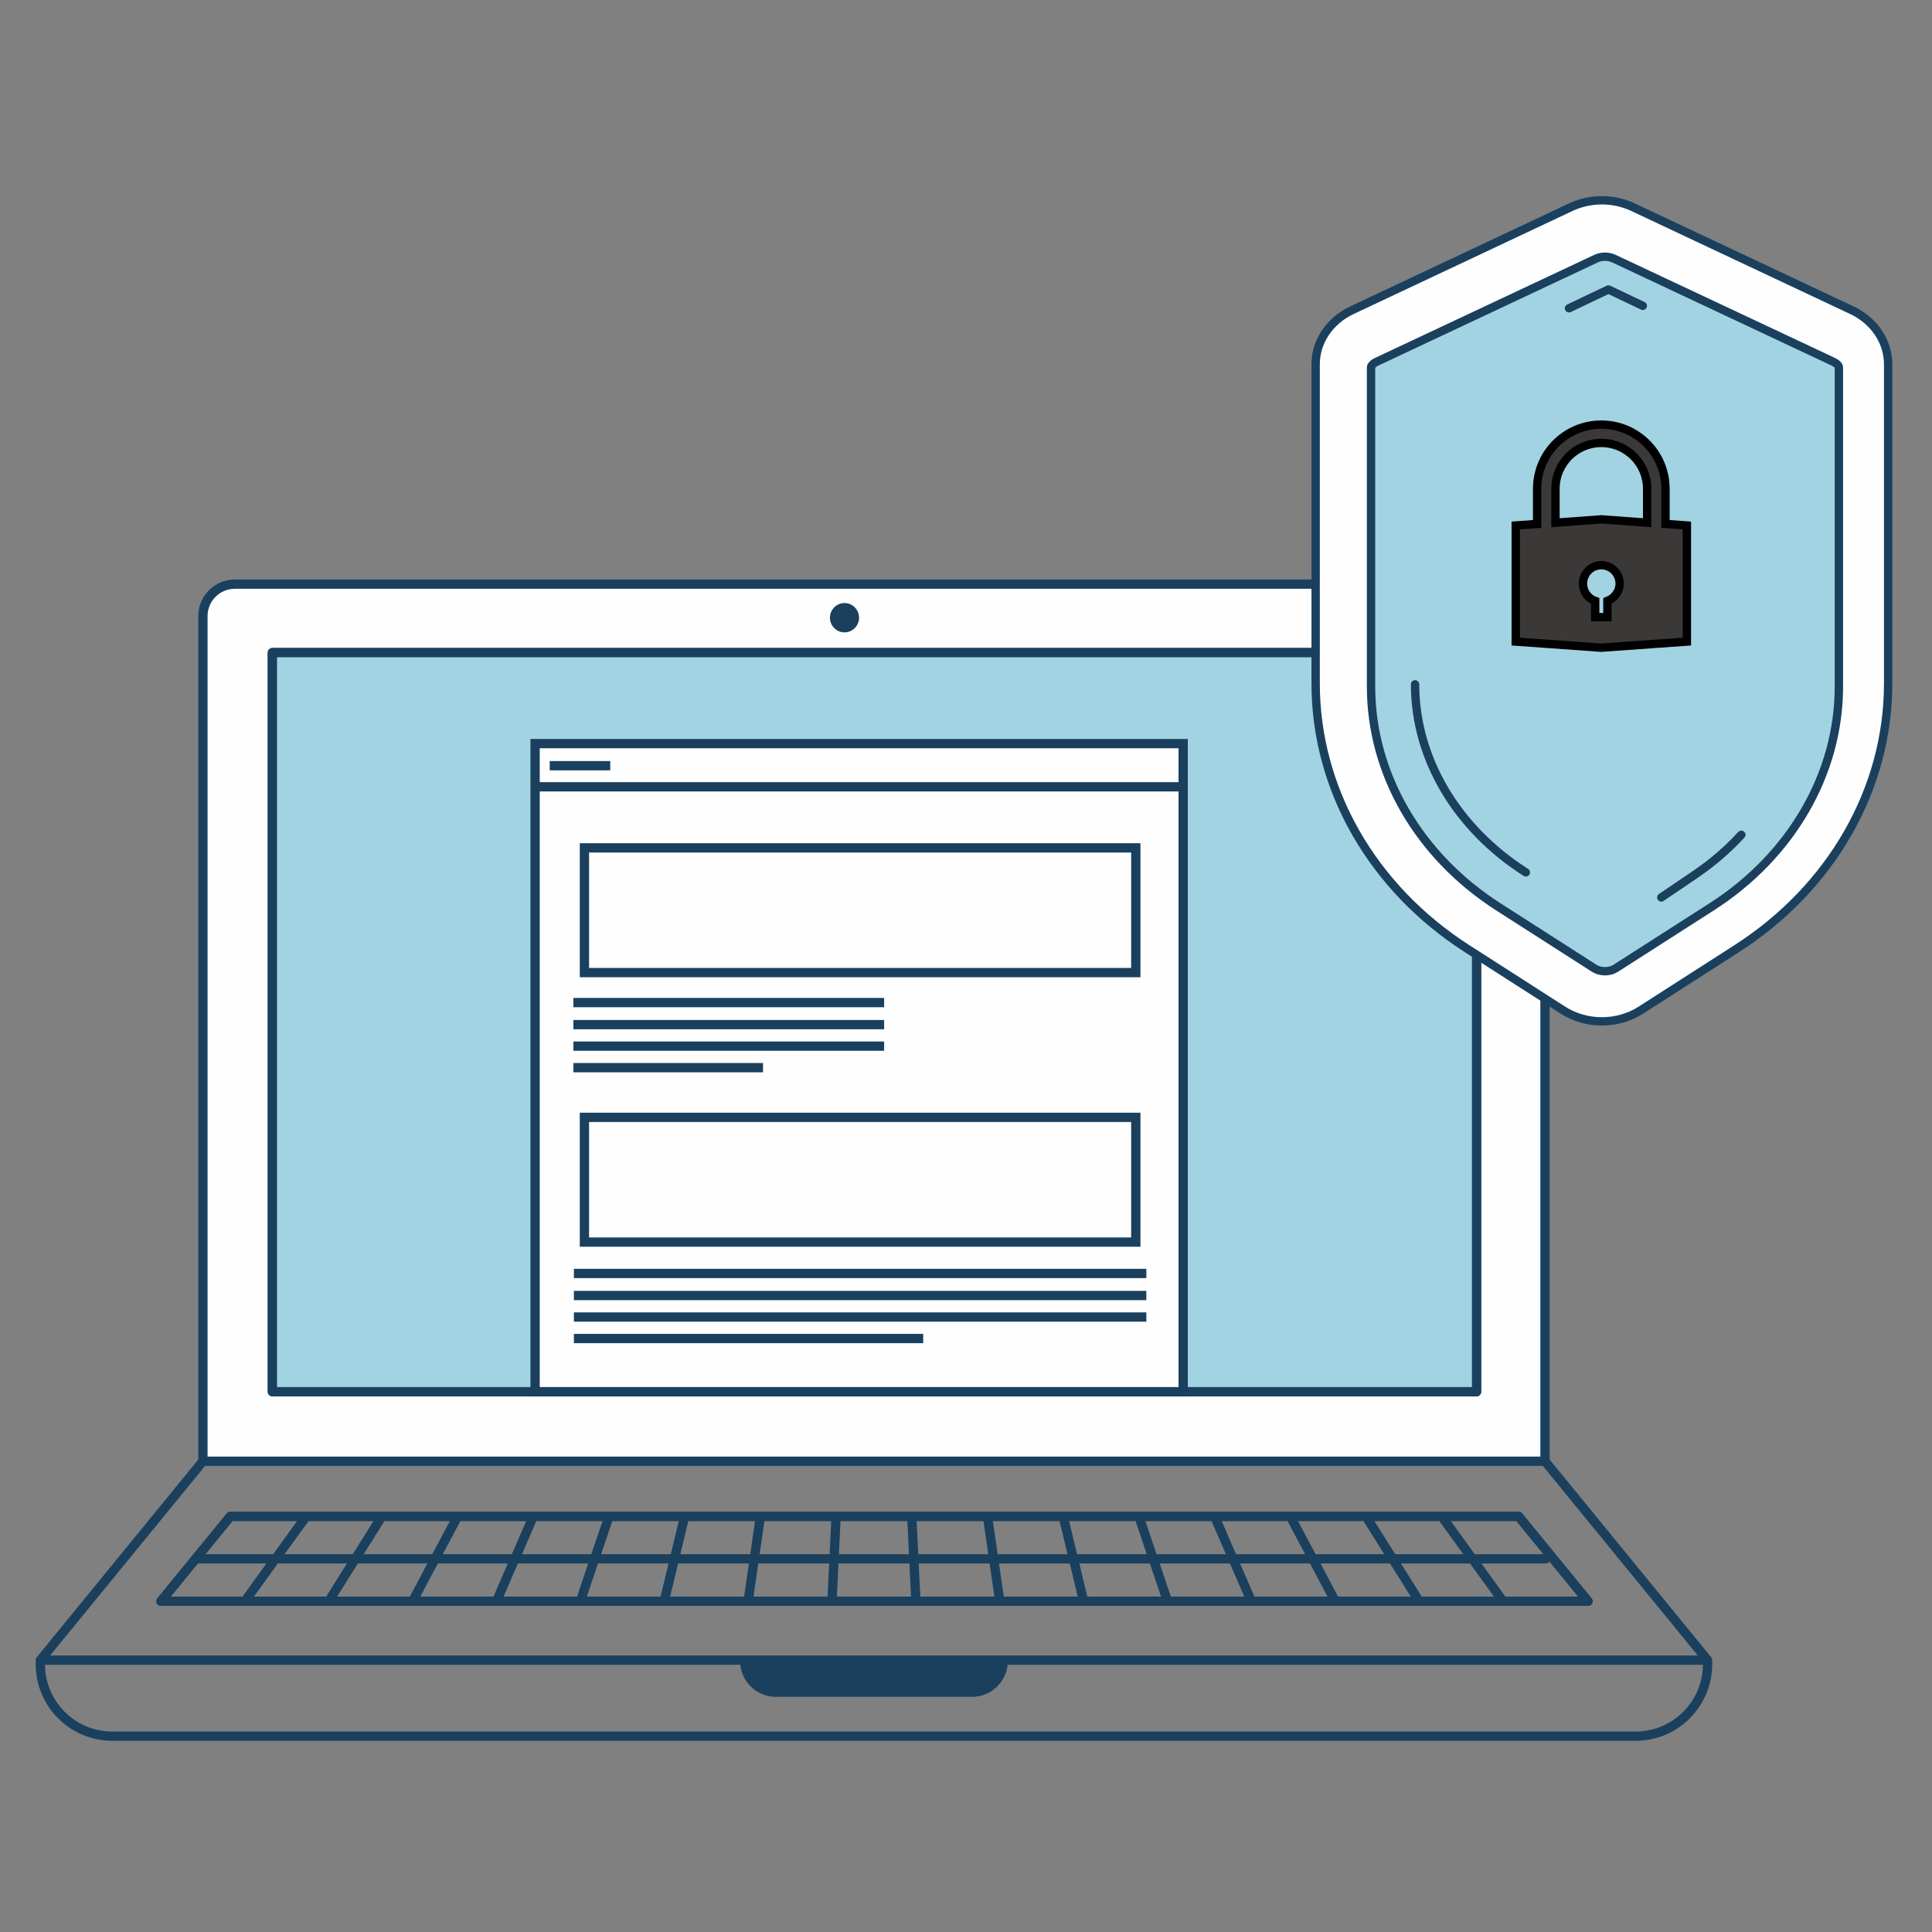 <?xml version="1.0" encoding="UTF-8"?>
<svg xmlns="http://www.w3.org/2000/svg" xmlns:xlink="http://www.w3.org/1999/xlink" width="1890" height="1890" overflow="hidden">
  <rect width="100%" height="100%" fill="#808080" stroke="none"/>
  <defs>
    <clipPath id="clip0">
      <rect x="0" y="0" width="1890" height="1890"></rect>
    </clipPath>
    <clipPath id="clip1">
      <rect x="1282" y="192" width="569" height="812"></rect>
    </clipPath>
    <clipPath id="clip2">
      <rect x="1282" y="192" width="569" height="812"></rect>
    </clipPath>
    <clipPath id="clip3">
      <rect x="1282" y="192" width="569" height="812"></rect>
    </clipPath>
    <clipPath id="clip4">
      <rect x="1423" y="381" width="288" height="288"></rect>
    </clipPath>
    <clipPath id="clip5">
      <rect x="1423" y="381" width="288" height="288"></rect>
    </clipPath>
    <clipPath id="clip6">
      <rect x="1423" y="381" width="288" height="288"></rect>
    </clipPath>
  </defs>
  <g clip-path="url(#clip0)">
    <rect x="0" y="0" width="1890" height="1890" fill="#FFFFFF" fill-opacity="0"></rect>
    <path d="M1510.96 1427.94 197.955 1427.94 197.955 602.179C197.955 584.927 211.941 570.944 229.196 570.944L1479.72 570.944C1496.96 570.944 1510.96 584.927 1510.96 602.179Z" fill="#FEFEFE" fill-rule="evenodd"></path>
    <path d="M1511.42 1429.47 198.508 1429.47 198.508 602.718C198.508 585.443 212.49 571.444 229.745 571.444L1480.18 571.444C1497.42 571.444 1511.42 585.443 1511.42 602.718ZM1670.46 1624.05 39.462 1624.05 198.506 1429.47 1511.42 1429.47ZM1600.03 1698.44 109.884 1698.44C70.992 1698.44 39.455 1666.88 39.455 1627.94L39.455 1624.05 1670.46 1624.05 1670.46 1627.94C1670.46 1666.88 1638.92 1698.44 1600.03 1698.44Z" stroke="#1A405E" stroke-width="9.081" stroke-linecap="round" stroke-linejoin="round" stroke-miterlimit="10" fill="none" fill-rule="evenodd"></path>
    <path d="M157.455 1566.44 225.303 1483.44 1485.59 1483.44 1553.46 1566.44Z" stroke="#1A405E" stroke-width="9.081" stroke-linecap="round" stroke-linejoin="round" stroke-miterlimit="10" fill="none" fill-rule="evenodd"></path>
    <path d="M157.455 1566.44 225.303 1483.44 1485.59 1483.44 1553.46 1566.44ZM191.381 1524.94 1512.01 1524.94M299.516 1483.44 239.514 1566.44M373.575 1483.44 321.565 1566.44M447.629 1483.44 403.624 1566.44M521.688 1483.44 485.689 1566.44M595.742 1483.44 567.74 1566.44M669.801 1483.44 649.799 1566.44M743.855 1483.44 731.857 1566.44M817.914 1483.44 813.907 1566.44M891.961 1483.44 895.969 1566.44M966.028 1483.44 978.019 1566.44M1040.08 1483.44 1060.09 1566.44M1114.15 1483.44 1142.14 1566.44M1188.2 1483.44 1224.19 1566.44M1262.25 1483.44 1306.25 1566.44M1336.3 1483.44 1388.32 1566.44M1410.37 1483.44 1470.37 1566.44" stroke="#1A405E" stroke-width="9.081" stroke-linecap="round" stroke-linejoin="round" stroke-miterlimit="10" fill="none" fill-rule="evenodd"></path>
    <path d="M265.955 1360.94 1443.96 1360.94 1443.96 637.944 265.955 637.944Z" fill="#A2D3E2" fill-rule="evenodd"></path>
    <path d="M266.455 1361.44 1444.46 1361.44 1444.46 638.444 266.455 638.444Z" stroke="#1A405E" stroke-width="9.081" stroke-linecap="round" stroke-linejoin="round" stroke-miterlimit="10" fill="none" fill-rule="evenodd"></path>
    <path d="M265.955 1360.94 1443.96 1360.94 1443.96 637.944 265.955 637.944Z" fill="#A2D3E2" fill-rule="evenodd"></path>
    <path d="M266.455 1361.44 1444.46 1361.44 1444.46 638.444 266.455 638.444Z" stroke="#1A405E" stroke-width="9.081" stroke-linecap="round" stroke-linejoin="round" stroke-miterlimit="10" fill="none" fill-rule="evenodd"></path>
    <path d="M811.903 604.282C811.903 596.358 818.277 589.944 826.151 589.944 834.011 589.944 840.389 596.358 840.389 604.282 840.389 612.198 834.011 618.621 826.151 618.621 818.277 618.621 811.903 612.198 811.903 604.282M950.982 1659.94 758.924 1659.94C739.61 1659.94 723.956 1644.18 723.956 1624.73L723.956 1622.8 985.956 1622.8 985.956 1624.73C985.956 1644.18 970.304 1659.94 950.982 1659.94" fill="#1A405E" fill-rule="evenodd"></path>
    <path d="M522.955 1360.94 1156.96 1360.94 1156.96 726.944 522.955 726.944Z" fill="#FEFEFE" fill-rule="evenodd"></path>
    <path d="M523.455 1361.44 1157.46 1361.44 1157.46 727.444 523.455 727.444ZM523.457 769.702 1157.46 769.702M537.766 749.051 596.967 749.051M560.939 980.777 864.916 980.777M560.939 1002.35 864.916 1002.35M560.939 1023.4 864.916 1023.4M560.939 1044.45 746.447 1044.45" stroke="#1A405E" stroke-width="9.081" stroke-miterlimit="8" fill="none" fill-rule="evenodd"></path>
    <path d="M571.72 951.461 1111.11 951.461 1111.11 829.444 571.72 829.444ZM561.418 1245.78 1121.42 1245.78M561.418 1267.35 1121.42 1267.35M561.418 1288.4 1121.42 1288.4M561.418 1309.44 903.153 1309.44M571.72 1215.09 1111.11 1215.09 1111.11 1093.06 571.72 1093.06Z" stroke="#1A405E" stroke-width="9.081" stroke-miterlimit="8" fill="none" fill-rule="evenodd"></path>
    <g clip-path="url(#clip1)">
      <g clip-path="url(#clip2)">
        <g clip-path="url(#clip3)">
          <path d="M1363.64 202.481 1149.81 303.253C1128 313.517 1114.32 333.935 1114.32 356.205L1114.32 668.354C1114.32 771.511 1169.53 868.27 1262.45 927.933L1355.94 987.97C1378.78 1002.64 1409.36 1002.64 1432.2 987.97L1525.68 927.933C1618.6 868.27 1673.82 771.511 1673.82 668.354L1673.82 356.205C1673.82 333.934 1660.13 313.516 1638.32 303.252L1424.49 202.481C1405.42 193.492 1382.72 193.492 1363.64 202.481" fill="#FEFEFE" fill-rule="evenodd" transform="matrix(1.001 0 0 1 171.609 0.196)"></path>
          <path d="M1363.64 202.481 1149.81 303.253C1128 313.517 1114.32 333.935 1114.32 356.205L1114.32 668.354C1114.32 771.511 1169.53 868.27 1262.45 927.933L1355.94 987.97C1378.78 1002.64 1409.36 1002.64 1432.2 987.97L1525.68 927.933C1618.6 868.27 1673.82 771.511 1673.82 668.354L1673.82 356.205C1673.82 333.934 1660.13 313.516 1638.32 303.252L1424.49 202.481C1405.42 193.492 1382.72 193.492 1363.64 202.481Z" stroke="#1A405E" stroke-width="8.165" stroke-linecap="round" stroke-linejoin="round" fill="none" fill-rule="evenodd" transform="matrix(1.001 0 0 1 171.609 0.196)"></path>
          <path d="M1386.64 947.08 1292.81 886.911C1214.95 836.981 1168.46 756.485 1168.46 671.57L1168.46 358.752C1168.46 358.206 1169.75 355.686 1173.85 353.749L1388.45 252.775C1391.02 251.561 1394.01 250.929 1397.08 250.929 1400.14 250.929 1403.13 251.561 1405.71 252.775L1620.3 353.749C1624.39 355.686 1625.68 358.206 1625.68 358.752L1625.68 671.57C1625.68 756.485 1579.2 836.981 1501.34 886.911L1407.51 947.08C1404.65 948.912 1400.95 949.925 1397.08 949.925 1393.21 949.925 1389.5 948.912 1386.64 947.08" fill="#A2D3E2" fill-rule="evenodd" transform="matrix(1.001 0 0 1 171.609 0.196)"></path>
          <path d="M1397.08 949.925C1393.21 949.925 1389.5 948.912 1386.64 947.08L1292.81 886.911C1214.96 836.981 1168.46 756.485 1168.46 671.577L1168.46 358.752C1168.46 358.212 1169.76 355.686 1173.85 353.755L1388.45 252.775C1391.01 251.567 1394 250.929 1397.08 250.929 1400.15 250.929 1403.13 251.567 1405.71 252.775L1620.3 353.755C1624.39 355.686 1625.68 358.212 1625.68 358.752L1625.68 671.577C1625.68 756.485 1579.2 836.981 1501.34 886.911L1407.5 947.08C1404.65 948.912 1400.95 949.925 1397.08 949.925Z" stroke="#1A405E" stroke-width="8.165" stroke-linecap="round" stroke-linejoin="round" fill="none" fill-rule="evenodd" transform="matrix(1.001 0 0 1 171.609 0.196)"></path>
          <path d="M1530.33 816.425C1517.23 830.73 1502.26 843.711 1485.6 855.019L1452.12 877.746M1361.88 301.378 1400.46 282.984 1434.07 299M1319.77 853.222C1251.95 810.126 1211.48 741.361 1211.48 669.271" stroke="#1A405E" stroke-width="8.165" stroke-linecap="round" stroke-linejoin="round" fill="none" fill-rule="evenodd" transform="matrix(1.001 0 0 1 171.609 0.196)"></path>
        </g>
      </g>
    </g>
    <g clip-path="url(#clip4)">
      <g clip-path="url(#clip5)">
        <g clip-path="url(#clip6)">
          <path d="M1572.48 587.879 1572.48 603.724 1560.52 603.724 1560.52 587.879C1553.64 585.488 1548.56 578.91 1548.56 570.839 1548.56 560.973 1556.63 552.901 1566.5 552.901 1576.37 552.901 1584.44 560.973 1584.44 570.839 1584.44 578.611 1579.36 585.189 1572.48 587.879ZM1521.66 478.161C1521.66 453.348 1541.69 433.318 1566.5 433.318 1591.31 433.318 1611.34 453.348 1611.34 478.161L1611.34 511.346 1566.5 508.057 1521.66 511.346 1521.66 478.161ZM1629.28 512.542 1629.28 478.161C1629.28 443.482 1601.18 415.38 1566.5 415.38 1531.82 415.38 1503.72 443.482 1503.72 478.161L1503.72 512.542 1482.79 514.036 1482.79 627.641 1566.5 633.62 1650.21 627.641 1650.21 514.036 1629.28 512.542Z" stroke="#000000" stroke-width="8.161" fill="#3B3838"></path>
        </g>
      </g>
    </g>
  </g>
</svg>
